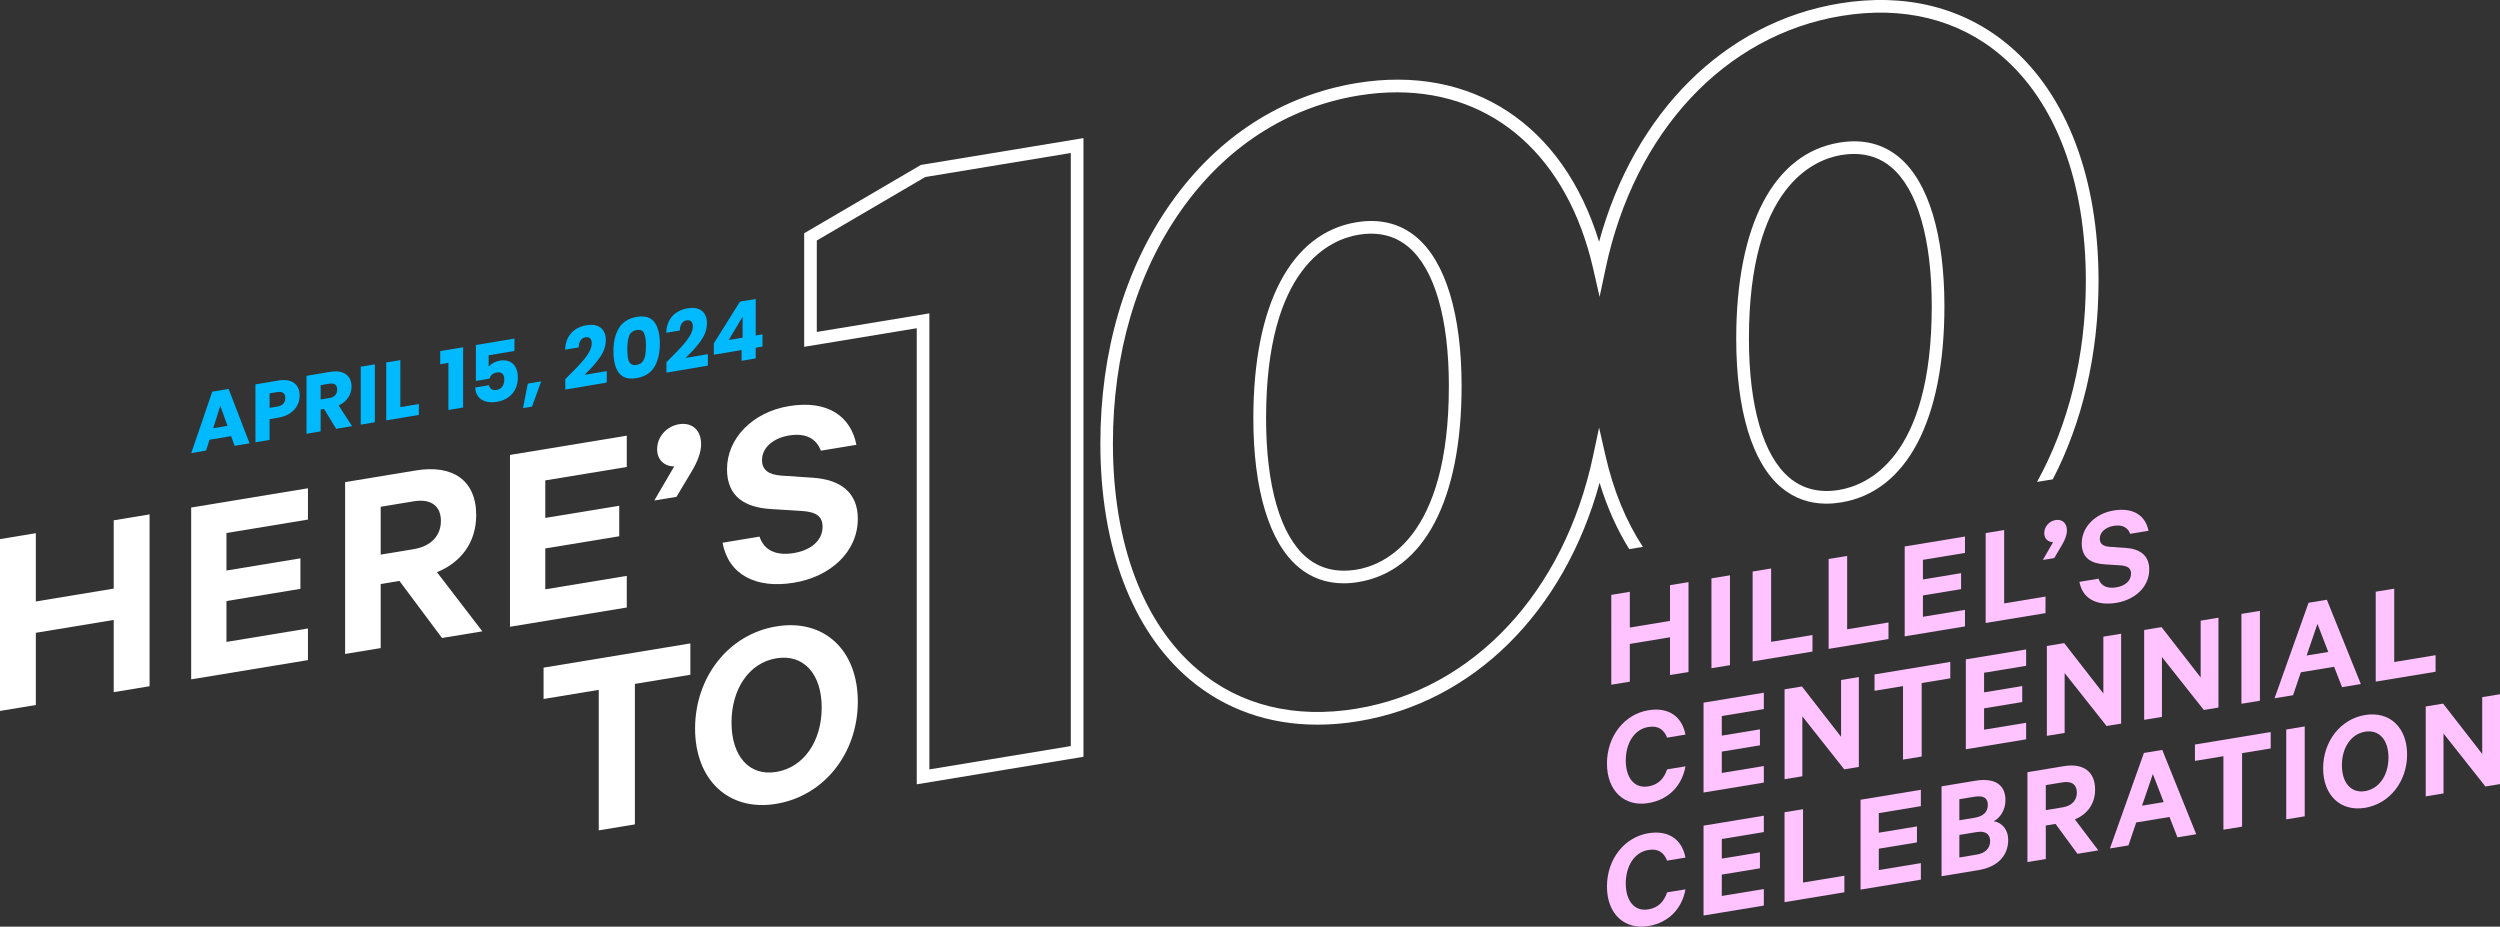 <?xml version="1.0" encoding="UTF-8"?> <svg xmlns="http://www.w3.org/2000/svg" width="1152" height="427" viewBox="0 0 1152 427" fill="none"><rect x="0" y="0" width="1152" height="427" fill="#333333" stroke="none"/><g clip-path="url(#clip0_267_2023)"><path d="M68.926 237.028V316.208L52.399 318.941V285.666L16.511 291.593V324.868L-0.017 327.602V248.422L16.511 245.689V277.153L52.399 271.226V239.761L68.926 237.028Z" fill="white"></path><path d="M141.905 224.976V239.416L104.353 245.606V262.895L138.428 257.28V271.341L104.353 276.956V295.791L141.905 289.601V304.172L88.089 313.047V233.867L141.905 224.992V224.976Z" fill="white"></path><path d="M175.421 269.102V298.64L159.025 301.34V222.161L191.684 216.777C208.343 214.027 219.432 221.09 219.432 237.341C219.432 249.986 212.462 259.124 201.356 263.668L222.266 290.918L203.68 293.98L184.055 267.686L175.404 269.118L175.421 269.102ZM175.421 255.568L190.646 253.049C198.901 251.682 203.169 246.594 203.169 240.025C203.169 233.455 198.918 229.636 190.646 231.002L175.421 233.521V255.568Z" fill="white"></path><path d="M288.82 200.74V215.179L251.267 221.37V238.658L285.343 233.044V247.105L251.267 252.719V271.555L288.82 265.364V279.936L235.004 288.81V209.631L288.82 200.756V200.74Z" fill="white"></path><path d="M310.685 214.932C306.302 214.883 302.809 212.1 302.809 206.947C302.809 201.267 307.192 196.426 312.877 195.487C318.43 194.565 323.077 197.677 323.077 204.757C323.077 208.626 321.149 213.204 318.809 217.073L311.707 228.944L301.507 230.623L310.669 214.932H310.685Z" fill="white"></path><path d="M349.985 247.269C352.176 253.872 357.993 256.144 365.737 254.86C373.745 253.543 379.035 249.048 379.035 242.742C379.035 237.967 376.201 235.859 369.346 235.448L355.142 234.559C343.789 233.851 335.006 229.24 335.006 216.217C335.006 201.909 346.887 189.889 363.529 187.14C381.605 184.16 392.052 191.98 394.639 204.971L378.244 207.671C376.431 202.683 371.916 199.291 363.661 200.657C356.18 201.892 351.138 206.338 351.138 212.002C351.138 216.513 354.104 218.736 360.052 219.164L374.503 220.135C387.405 220.975 395.282 227.018 395.282 239.021C395.282 254.366 382.627 265.743 365.853 268.509C348.172 271.423 335.649 264.722 332.947 250.085L349.985 247.269Z" fill="white"></path><path d="M250.477 307.646L318.117 296.483V310.923L292.56 315.138V379.878L275.902 382.627V317.887L250.477 322.086V307.646Z" fill="white"></path><path d="M357.729 370.41C335.666 374.049 320.292 359.313 320.292 335.702C320.292 312.092 335.649 292.284 357.729 288.646C379.793 285.007 395.282 299.595 395.282 323.321C395.282 347.047 379.793 366.755 357.729 370.394V370.41ZM357.729 303.349C345.206 305.407 337.083 317.459 337.083 332.936C337.083 348.413 345.223 357.782 357.729 355.707C370.384 353.616 378.639 341.547 378.639 326.07C378.639 310.593 370.384 301.258 357.729 303.349Z" fill="white"></path><path d="M422.437 361.387V151.246L370.565 159.808V107.483L424.348 76.002L499.256 63.637V348.726L422.453 361.404L422.437 361.387ZM428.254 144.397V354.538L493.423 343.787V70.503L426.359 81.567L376.382 110.825V152.959L428.254 144.397Z" fill="white"></path><path d="M652.86 109.409C645.297 102.988 635.954 100.633 625.062 102.412C594.892 107.4 577.574 140.33 577.574 192.738C577.574 225.602 584.923 249.953 598.236 261.232C604.152 266.253 611.171 268.789 619.163 268.789C621.371 268.789 623.645 268.608 626.001 268.196C656.205 263.224 673.506 230.311 673.506 177.87C673.506 145.006 666.157 120.688 652.843 109.409H652.86ZM625.062 262.483C615.983 263.965 608.205 262.071 601.993 256.819C589.998 246.644 583.407 223.889 583.407 192.754C583.407 122.746 613.198 110.282 626.001 108.174C628.028 107.828 629.972 107.664 631.834 107.664C638.458 107.664 644.258 109.738 649.086 113.838C661.082 124.013 667.673 146.735 667.673 177.887C667.673 212.891 660.225 233.505 651.179 245.656C642.133 257.774 631.488 261.446 625.062 262.499V262.483ZM875.374 72.676C867.777 66.255 858.468 63.9 847.576 65.711C817.405 70.684 800.087 103.597 800.087 156.038C800.087 188.901 807.403 213.22 820.717 224.531C826.666 229.553 833.685 232.089 841.644 232.089C843.852 232.089 846.159 231.875 848.499 231.496C878.669 226.507 895.987 193.578 895.987 141.17C895.987 108.306 888.671 83.954 875.357 72.676H875.374ZM847.576 225.75C838.48 227.265 830.719 225.338 824.507 220.086C812.512 209.944 805.904 187.189 805.904 156.038C805.904 86.029 835.728 73.565 848.515 71.425C850.509 71.095 852.453 70.931 854.348 70.931C860.972 70.931 866.739 72.989 871.584 77.088C883.579 87.264 890.187 110.018 890.187 141.153C890.187 176.158 882.739 196.772 873.693 208.89C864.614 221.041 853.969 224.68 847.576 225.733V225.75ZM925.878 21.075C904.951 3.342 877.862 -3.408 847.576 1.597C794.666 10.34 753.044 51.963 736.863 111.401C720.286 57.347 678.285 29.521 625.046 38.297C590.607 43.994 561.063 63.077 539.593 93.488C518.304 123.635 507.049 161.981 507.049 204.378C507.049 251.962 521.632 290.523 548.095 312.981C564.441 326.828 584.56 333.924 607.052 333.924C613.182 333.924 619.526 333.414 625.985 332.327C679.026 323.584 720.813 281.912 737.093 222.457C740.57 233.851 745.167 244.075 750.753 253.032L757.048 252.011C749.303 240.223 743.47 226.046 739.812 209.993L736.863 197.035L734.111 210.009C720.748 273.021 678.927 317.69 625.029 326.564C596.622 331.257 571.312 325.033 551.835 308.502C526.691 287.213 512.833 250.217 512.833 204.362C512.833 163.183 523.725 125.989 544.322 96.814C564.869 67.687 593.128 49.444 625.968 44.027C632.065 43.023 637.98 42.545 643.748 42.545C688.534 42.545 722.395 72.412 734.144 123.865L737.093 136.79L739.845 123.816C753.11 60.821 794.749 16.185 848.499 7.343C877.054 2.618 902.496 8.908 922.071 25.537C947.266 46.892 961.156 83.806 961.156 129.463C961.156 164.27 953.033 196.064 938.664 222.062L945.931 220.876C959.41 194.812 967.006 163.529 967.006 129.463C967.006 82.044 952.39 43.566 925.878 21.075ZM652.843 109.409C645.28 102.988 635.937 100.633 625.046 102.412C594.875 107.4 577.557 140.33 577.557 192.738C577.557 225.602 584.906 249.953 598.22 261.232C604.135 266.253 611.155 268.789 619.147 268.789C621.355 268.789 623.628 268.608 625.985 268.196C656.188 263.224 673.49 230.311 673.49 177.87C673.49 145.006 666.141 120.688 652.827 109.409H652.843ZM625.046 262.483C615.966 263.965 608.189 262.071 601.977 256.819C589.981 246.644 583.39 223.889 583.39 192.754C583.39 122.746 613.182 110.282 625.985 108.174C628.012 107.828 629.956 107.664 631.818 107.664C638.442 107.664 644.242 109.738 649.07 113.838C661.066 124.013 667.657 146.735 667.657 177.887C667.657 212.891 660.209 233.505 651.163 245.656C642.116 257.774 631.472 261.446 625.046 262.499V262.483ZM875.357 72.676C867.761 66.255 858.451 63.9 847.559 65.711C817.389 70.684 800.071 103.597 800.071 156.038C800.071 188.901 807.387 213.22 820.701 224.531C826.649 229.553 833.669 232.089 841.627 232.089C843.835 232.089 846.142 231.875 848.482 231.496C878.653 226.507 895.971 193.578 895.971 141.17C895.971 108.306 888.655 83.954 875.341 72.676H875.357ZM847.559 225.75C838.464 227.265 830.703 225.338 824.491 220.086C812.495 209.944 805.887 187.189 805.887 156.038C805.887 86.029 835.712 73.565 848.499 71.425C850.492 71.095 852.437 70.931 854.332 70.931C860.956 70.931 866.723 72.989 871.567 77.088C883.563 87.264 890.171 110.018 890.171 141.153C890.171 176.158 882.723 196.772 873.676 208.89C864.597 221.041 853.953 224.68 847.559 225.733V225.75ZM652.827 109.409C645.264 102.988 635.921 100.633 625.029 102.412C594.859 107.4 577.541 140.33 577.541 192.738C577.541 225.602 584.89 249.953 598.204 261.232C604.119 266.253 611.138 268.789 619.13 268.789C621.338 268.789 623.612 268.608 625.968 268.196C656.172 263.224 673.473 230.311 673.473 177.87C673.473 145.006 666.124 120.688 652.81 109.409H652.827ZM625.029 262.483C615.95 263.965 608.173 262.071 601.96 256.819C589.965 246.644 583.374 223.889 583.374 192.754C583.374 122.746 613.165 110.282 625.968 108.174C627.995 107.828 629.939 107.664 631.801 107.664C638.425 107.664 644.226 109.738 649.053 113.838C661.049 124.013 667.64 146.735 667.64 177.887C667.64 212.891 660.192 233.505 651.146 245.656C642.1 257.774 631.455 261.446 625.029 262.499V262.483ZM875.341 72.676C867.744 66.255 858.435 63.9 847.543 65.711C817.372 70.684 800.054 103.597 800.054 156.038C800.054 188.901 807.37 213.22 820.684 224.531C826.633 229.553 833.652 232.089 841.611 232.089C843.819 232.089 846.126 231.875 848.466 231.496C878.636 226.507 895.954 193.578 895.954 141.17C895.954 108.306 888.638 83.954 875.324 72.676H875.341ZM847.543 225.75C838.447 227.265 830.686 225.338 824.474 220.086C812.479 209.944 805.871 187.189 805.871 156.038C805.871 86.029 835.695 73.565 848.482 71.425C850.476 71.095 852.42 70.931 854.315 70.931C860.939 70.931 866.706 72.989 871.551 77.088C883.547 87.264 890.154 110.018 890.154 141.153C890.154 176.158 882.706 196.772 873.66 208.89C864.581 221.041 853.936 224.68 847.543 225.733V225.75Z" fill="white"></path><path d="M778.057 268.246V309.655L769.538 311.054V293.651L751.017 296.713V314.117L742.481 315.516V274.107L751.017 272.708V289.173L769.538 286.11V269.645L778.057 268.246Z" fill="#FFC4FF"></path><path d="M797.171 306.51L788.635 307.91V266.5L797.171 265.101V306.51Z" fill="#FFC4FF"></path><path d="M807.618 263.356L816.137 261.956V295.759L835.185 292.614V300.237L807.618 304.781V263.372V263.356Z" fill="#FFC4FF"></path><path d="M842.649 257.576L851.168 256.177V289.979L870.216 286.835V294.458L842.633 299.002V257.593L842.649 257.576Z" fill="#FFC4FF"></path><path d="M905.462 247.22V254.777L886.084 257.972V267.011L903.666 264.113V271.473L886.084 274.371V284.217L905.462 281.022V288.646L877.681 293.223V251.814L905.462 247.237V247.22Z" fill="#FFC4FF"></path><path d="M915.002 245.639L923.521 244.24V278.042L942.57 274.898V282.521L915.002 287.065V245.656V245.639Z" fill="#FFC4FF"></path><path d="M946.063 249.822C943.805 249.789 941.993 248.34 941.993 245.639C941.993 242.676 944.25 240.14 947.183 239.646C950.05 239.169 952.439 240.799 952.439 244.52C952.439 246.545 951.434 248.932 950.248 250.958L946.59 257.165L941.333 258.037L946.063 249.838V249.822Z" fill="#FFC4FF"></path><path d="M967.006 266.682C968.143 270.139 971.142 271.325 975.129 270.666C979.265 269.991 981.984 267.653 981.984 264.344C981.984 261.841 980.518 260.738 976.991 260.507L969.659 260.03C963.793 259.651 959.261 257.231 959.261 250.414C959.261 242.923 965.391 236.65 973.976 235.234C983.302 233.702 988.691 237.802 990.025 244.586L981.572 245.985C980.633 243.367 978.31 241.606 974.042 242.297C970.186 242.939 967.583 245.244 967.583 248.224C967.583 250.579 969.115 251.748 972.18 251.978L979.644 252.505C986.301 252.95 990.371 256.128 990.371 262.401C990.371 270.419 983.846 276.363 975.179 277.795C966.05 279.294 959.591 275.787 958.19 268.114L966.989 266.665L967.006 266.682Z" fill="#FFC4FF"></path><path d="M759.536 327.289C769.192 325.692 775.124 330.45 776.656 338.501L768.203 339.901C766.803 336.361 764.281 334.204 759.552 334.994C753.027 336.065 749.155 342.519 749.155 350.405C749.155 358.292 753.027 363.462 759.552 362.375C764.281 361.602 766.819 358.621 768.203 354.538L776.656 353.139C775.124 361.75 769.192 368.467 759.536 370.064C748.611 371.859 740.488 364.499 740.488 351.821C740.488 339.143 748.611 329.1 759.536 327.289Z" fill="#FFC4FF"></path><path d="M812.775 319.188V326.745L793.398 329.94V338.979L810.979 336.081V343.441L793.398 346.339V356.185L812.775 352.99V360.614L784.994 365.191V323.782L812.775 319.204V319.188Z" fill="#FFC4FF"></path><path d="M856.556 353.386L849.833 354.505L830.521 330.104V357.699L822.332 359.049V317.64L830.324 316.323L848.367 339.522V313.343L856.556 311.993V353.402V353.386Z" fill="#FFC4FF"></path><path d="M863.79 310.774L898.69 305.012V312.569L885.508 314.743V348.611L876.906 350.027V316.159L863.79 318.315V310.758V310.774Z" fill="#FFC4FF"></path><path d="M933.639 299.249V306.806L914.261 310.001V319.04L931.843 316.142V323.502L914.261 326.4V336.246L933.639 333.051V340.675L905.857 345.252V303.843L933.639 299.266V299.249Z" fill="#FFC4FF"></path><path d="M977.419 333.43L970.696 334.533L951.385 310.132V337.727L943.195 339.078V297.668L951.187 296.351L969.23 319.55V293.371L977.419 292.021V333.43Z" fill="#FFC4FF"></path><path d="M1022.26 326.037L1015.53 327.157L996.221 302.756V330.351L988.031 331.701V290.292L996.023 288.975L1014.07 312.174V285.995L1022.26 284.645V326.054V326.037Z" fill="#FFC4FF"></path><path d="M1041.37 322.893L1032.85 324.292V282.883L1041.37 281.483V322.893Z" fill="#FFC4FF"></path><path d="M1072.22 276.379L1087.87 315.204L1079.22 316.636L1075.56 307.251L1060.24 309.787L1056.64 320.357L1048.12 321.757L1063.78 277.762L1072.23 276.363L1072.22 276.379ZM1062.89 302.065L1072.87 300.418L1067.88 287.477L1062.89 302.065Z" fill="#FFC4FF"></path><path d="M1094.74 272.658L1103.26 271.259V305.061L1122.31 301.916V309.54L1094.74 314.084V272.675V272.658Z" fill="#FFC4FF"></path><path d="M759.536 383.961C769.192 382.364 775.124 387.122 776.656 395.173L768.203 396.573C766.803 393.033 764.281 390.876 759.552 391.666C753.027 392.737 749.155 399.191 749.155 407.078C749.155 414.964 753.027 420.134 759.552 419.047C764.281 418.274 766.819 415.293 768.203 411.21L776.656 409.811C775.124 418.422 769.192 425.139 759.536 426.737C748.611 428.531 740.488 421.171 740.488 408.493C740.488 395.816 748.611 385.772 759.536 383.961Z" fill="#FFC4FF"></path><path d="M812.775 375.86V383.417L793.398 386.612V395.651L810.979 392.753V400.113L793.398 403.011V412.857L812.775 409.662V417.286L784.994 421.863V380.454L812.775 375.877V375.86Z" fill="#FFC4FF"></path><path d="M822.316 374.279L830.835 372.88V406.682L849.883 403.538V411.161L822.316 415.705V374.296V374.279Z" fill="#FFC4FF"></path><path d="M885.128 363.923V371.48L865.751 374.675V383.714L883.332 380.816V388.176L865.751 391.074V400.92L885.128 397.725V405.349L857.347 409.926V368.517L885.128 363.94V363.923Z" fill="#FFC4FF"></path><path d="M925.383 386.957C925.383 394.581 920.193 399.553 911.657 400.953L894.669 403.752V362.342L910.323 359.757C918.842 358.358 924.114 361.322 924.114 368.747C924.114 373.193 921.709 376.832 918.726 378.412C922.598 379.054 925.383 382.43 925.383 386.957ZM909.795 376.848C913.865 376.173 915.991 374.214 915.991 370.904C915.991 367.595 913.865 366.475 909.795 367.134L902.875 368.27V377.984L909.795 376.848ZM902.875 395.124L910.932 393.79C914.936 393.132 917.062 390.761 917.062 387.583C917.062 384.405 914.936 382.742 910.932 383.401L902.875 384.735V395.124Z" fill="#FFC4FF"></path><path d="M942.701 380.388V395.832L934.248 397.231V355.822L951.105 353.04C959.706 351.624 965.424 355.328 965.424 363.824C965.424 370.427 961.832 375.202 956.097 377.572L966.89 391.847L957.3 393.428L947.183 379.647L942.718 380.388H942.701ZM942.701 373.308L950.561 372.007C954.829 371.299 957.02 368.648 957.02 365.207C957.02 361.766 954.829 359.774 950.561 360.482L942.701 361.783V373.325V373.308Z" fill="#FFC4FF"></path><path d="M996.369 345.565L1012.02 384.405L1003.36 385.838L999.697 376.453L984.373 378.988L980.781 389.559L972.262 390.958L987.916 346.964L996.369 345.565ZM987.043 371.25L997.028 369.603L992.035 356.662L987.043 371.25Z" fill="#FFC4FF"></path><path d="M1011.43 343.079L1046.33 337.316V344.873L1033.15 347.047V380.915L1024.55 382.331V348.463L1011.43 350.619V343.062V343.079Z" fill="#FFC4FF"></path><path d="M1062.02 376.156L1053.5 377.556V336.147L1062.02 334.747V376.156Z" fill="#FFC4FF"></path><path d="M1089.81 372.238C1078.43 374.115 1070.5 366.376 1070.5 354.044C1070.5 341.712 1078.43 331.356 1089.81 329.479C1101.2 327.602 1109.19 335.258 1109.19 347.656C1109.19 360.054 1101.2 370.361 1089.81 372.238ZM1089.81 337.168C1083.35 338.238 1079.15 344.527 1079.15 352.612C1079.15 360.696 1083.35 365.602 1089.81 364.549C1096.34 363.479 1100.61 357.172 1100.61 349.072C1100.61 340.971 1096.34 336.081 1089.81 337.151V337.168Z" fill="#FFC4FF"></path><path d="M1152 361.305L1145.28 362.408L1125.97 338.007V365.603L1117.78 366.953V325.543L1125.77 324.226L1143.81 347.425V321.246L1152 319.896V361.322V361.305Z" fill="#FFC4FF"></path><path d="M106.511 200.97L96.542 202.65L94.944 207.639L88.139 208.775L97.811 180.471L105.341 179.204L114.997 204.28L108.11 205.432L106.511 200.987V200.97ZM104.83 196.228L101.518 187.008L98.239 197.331L104.83 196.228Z" fill="#00BAFD"></path><path d="M137.028 186.712C136.32 188.111 135.232 189.33 133.749 190.367C132.266 191.404 130.453 192.096 128.262 192.458L124.225 193.133V202.715L117.716 203.802V177.113L128.262 175.351C130.388 174.989 132.2 175.055 133.667 175.548C135.133 176.042 136.237 176.866 136.979 178.035C137.72 179.204 138.083 180.62 138.083 182.299C138.083 183.847 137.72 185.312 137.012 186.712H137.028ZM130.552 186.02C131.162 185.329 131.459 184.456 131.459 183.402C131.459 182.348 131.146 181.558 130.552 181.081C129.943 180.603 129.02 180.471 127.768 180.669L124.225 181.262V187.947L127.768 187.354C129.003 187.14 129.943 186.695 130.552 186.02Z" fill="#00BAFD"></path><path d="M154.873 197.578L149.32 188.44L147.755 188.704V198.78L141.246 199.867V173.178L152.171 171.35C154.28 171.004 156.076 171.07 157.559 171.548C159.042 172.041 160.146 172.848 160.887 174.017C161.629 175.17 161.991 176.536 161.991 178.117C161.991 179.895 161.497 181.558 160.492 183.122C159.487 184.686 158.004 185.921 156.059 186.827L162.222 196.36L154.873 197.595V197.578ZM147.755 184.094L151.792 183.419C152.978 183.221 153.884 182.777 154.478 182.085C155.071 181.41 155.367 180.521 155.367 179.467C155.367 178.413 155.071 177.705 154.478 177.228C153.884 176.75 152.995 176.602 151.792 176.8L147.755 177.475V184.094Z" fill="#00BAFD"></path><path d="M172.735 167.892V194.582L166.226 195.669V168.979L172.735 167.892Z" fill="#00BAFD"></path><path d="M184.483 187.601L193.002 186.168V191.19L177.975 193.709V167.02L184.483 165.933V187.601Z" fill="#00BAFD"></path><path d="M202.856 167.826V161.784L213.402 160.022V187.782L206.629 188.918V167.201L202.856 167.826Z" fill="#00BAFD"></path><path d="M237.031 161.718L225.167 163.71V168.963C225.678 168.32 226.386 167.744 227.292 167.234C228.199 166.723 229.187 166.378 230.258 166.196C232.153 165.884 233.735 166.048 235.004 166.69C236.273 167.332 237.179 168.304 237.756 169.572C238.332 170.84 238.629 172.272 238.629 173.869C238.629 176.833 237.789 179.319 236.124 181.344C234.444 183.353 232.087 184.621 229.055 185.131C227.029 185.477 225.266 185.411 223.766 184.966C222.267 184.522 221.113 183.748 220.306 182.645C219.498 181.542 219.054 180.175 218.971 178.578L225.332 177.508C225.48 178.265 225.842 178.858 226.436 179.286C227.029 179.714 227.82 179.829 228.841 179.665C230.028 179.467 230.917 178.94 231.511 178.084C232.087 177.228 232.384 176.158 232.384 174.89C232.384 173.622 232.087 172.749 231.478 172.19C230.868 171.63 229.978 171.449 228.808 171.646C227.951 171.794 227.243 172.124 226.683 172.634C226.122 173.145 225.76 173.754 225.579 174.478L219.301 175.532V158.985L237.064 156.005V161.702L237.031 161.718Z" fill="#00BAFD"></path><path d="M249.372 175.73L245.154 187.354L241.001 188.045L243.209 176.767L249.372 175.73Z" fill="#00BAFD"></path><path d="M261.664 173.507C264.153 171.037 266.113 169.028 267.547 167.464C268.98 165.9 270.183 164.319 271.188 162.706C272.194 161.092 272.671 159.61 272.671 158.244C272.671 157.207 272.424 156.433 271.946 155.939C271.469 155.445 270.744 155.264 269.771 155.428C268.799 155.593 268.058 156.071 267.514 156.894C266.97 157.701 266.69 158.771 266.69 160.088L260.412 161.142C260.462 158.985 260.923 157.108 261.796 155.511C262.67 153.914 263.823 152.662 265.257 151.74C266.69 150.818 268.288 150.209 270.035 149.913C273.05 149.402 275.324 149.797 276.857 151.082C278.389 152.366 279.164 154.259 279.164 156.746C279.164 159.462 278.241 162.13 276.379 164.764C274.517 167.398 272.161 170.049 269.31 172.733L279.592 171.004V176.289L260.495 179.5V174.676C261.351 173.853 261.747 173.457 261.681 173.523L261.664 173.507Z" fill="#00BAFD"></path><path d="M285.211 151.164C286.892 148.365 289.627 146.669 293.368 146.027C297.108 145.385 299.844 146.192 301.524 148.414C303.205 150.637 304.062 153.93 304.062 158.293C304.062 162.656 303.221 166.312 301.524 169.094C299.844 171.893 297.108 173.589 293.368 174.231C289.627 174.873 286.892 174.067 285.211 171.844C283.531 169.621 282.674 166.295 282.674 161.883C282.674 157.47 283.514 153.947 285.211 151.148V151.164ZM296.828 153.601C296.268 152.317 295.114 151.823 293.368 152.102C291.621 152.382 290.468 153.288 289.908 154.753C289.347 156.235 289.067 158.244 289.067 160.812C289.067 162.541 289.166 163.941 289.364 165.044C289.561 166.147 289.973 166.987 290.6 167.579C291.226 168.172 292.132 168.37 293.351 168.156C294.571 167.942 295.493 167.448 296.103 166.641C296.729 165.834 297.141 164.863 297.339 163.694C297.537 162.525 297.652 161.092 297.652 159.363C297.652 156.795 297.372 154.885 296.812 153.584L296.828 153.601Z" fill="#00BAFD"></path><path d="M308.264 165.702C310.752 163.233 312.712 161.224 314.146 159.66C315.58 158.096 316.782 156.515 317.788 154.902C318.793 153.288 319.271 151.806 319.271 150.44C319.271 149.402 319.023 148.628 318.546 148.134C318.068 147.641 317.343 147.459 316.371 147.624C315.398 147.789 314.657 148.266 314.113 149.089C313.569 149.896 313.289 150.966 313.289 152.284L307.011 153.337C307.061 151.18 307.522 149.303 308.395 147.706C309.269 146.109 310.422 144.858 311.856 143.936C313.289 143.014 314.888 142.405 316.634 142.108C319.65 141.598 321.923 141.993 323.456 143.277C324.988 144.562 325.763 146.455 325.763 148.941C325.763 151.658 324.84 154.325 322.978 156.96C321.116 159.594 318.76 162.245 315.909 164.929L326.191 163.2V168.485L307.094 171.696V166.871C307.95 166.048 308.346 165.653 308.28 165.719L308.264 165.702Z" fill="#00BAFD"></path><path d="M328.943 163.447V158.195L340.972 138.996L348.238 137.778V154.589L351.352 154.062V159.693L348.238 160.22V165.159L341.729 166.246V161.306L328.943 163.447ZM342.191 145.945L335.798 156.68L342.191 155.61V145.961V145.945Z" fill="#00BAFD"></path></g><defs><clipPath id="clip0_267_2023"><rect width="1152" height="427" fill="white"></rect></clipPath></defs></svg> 